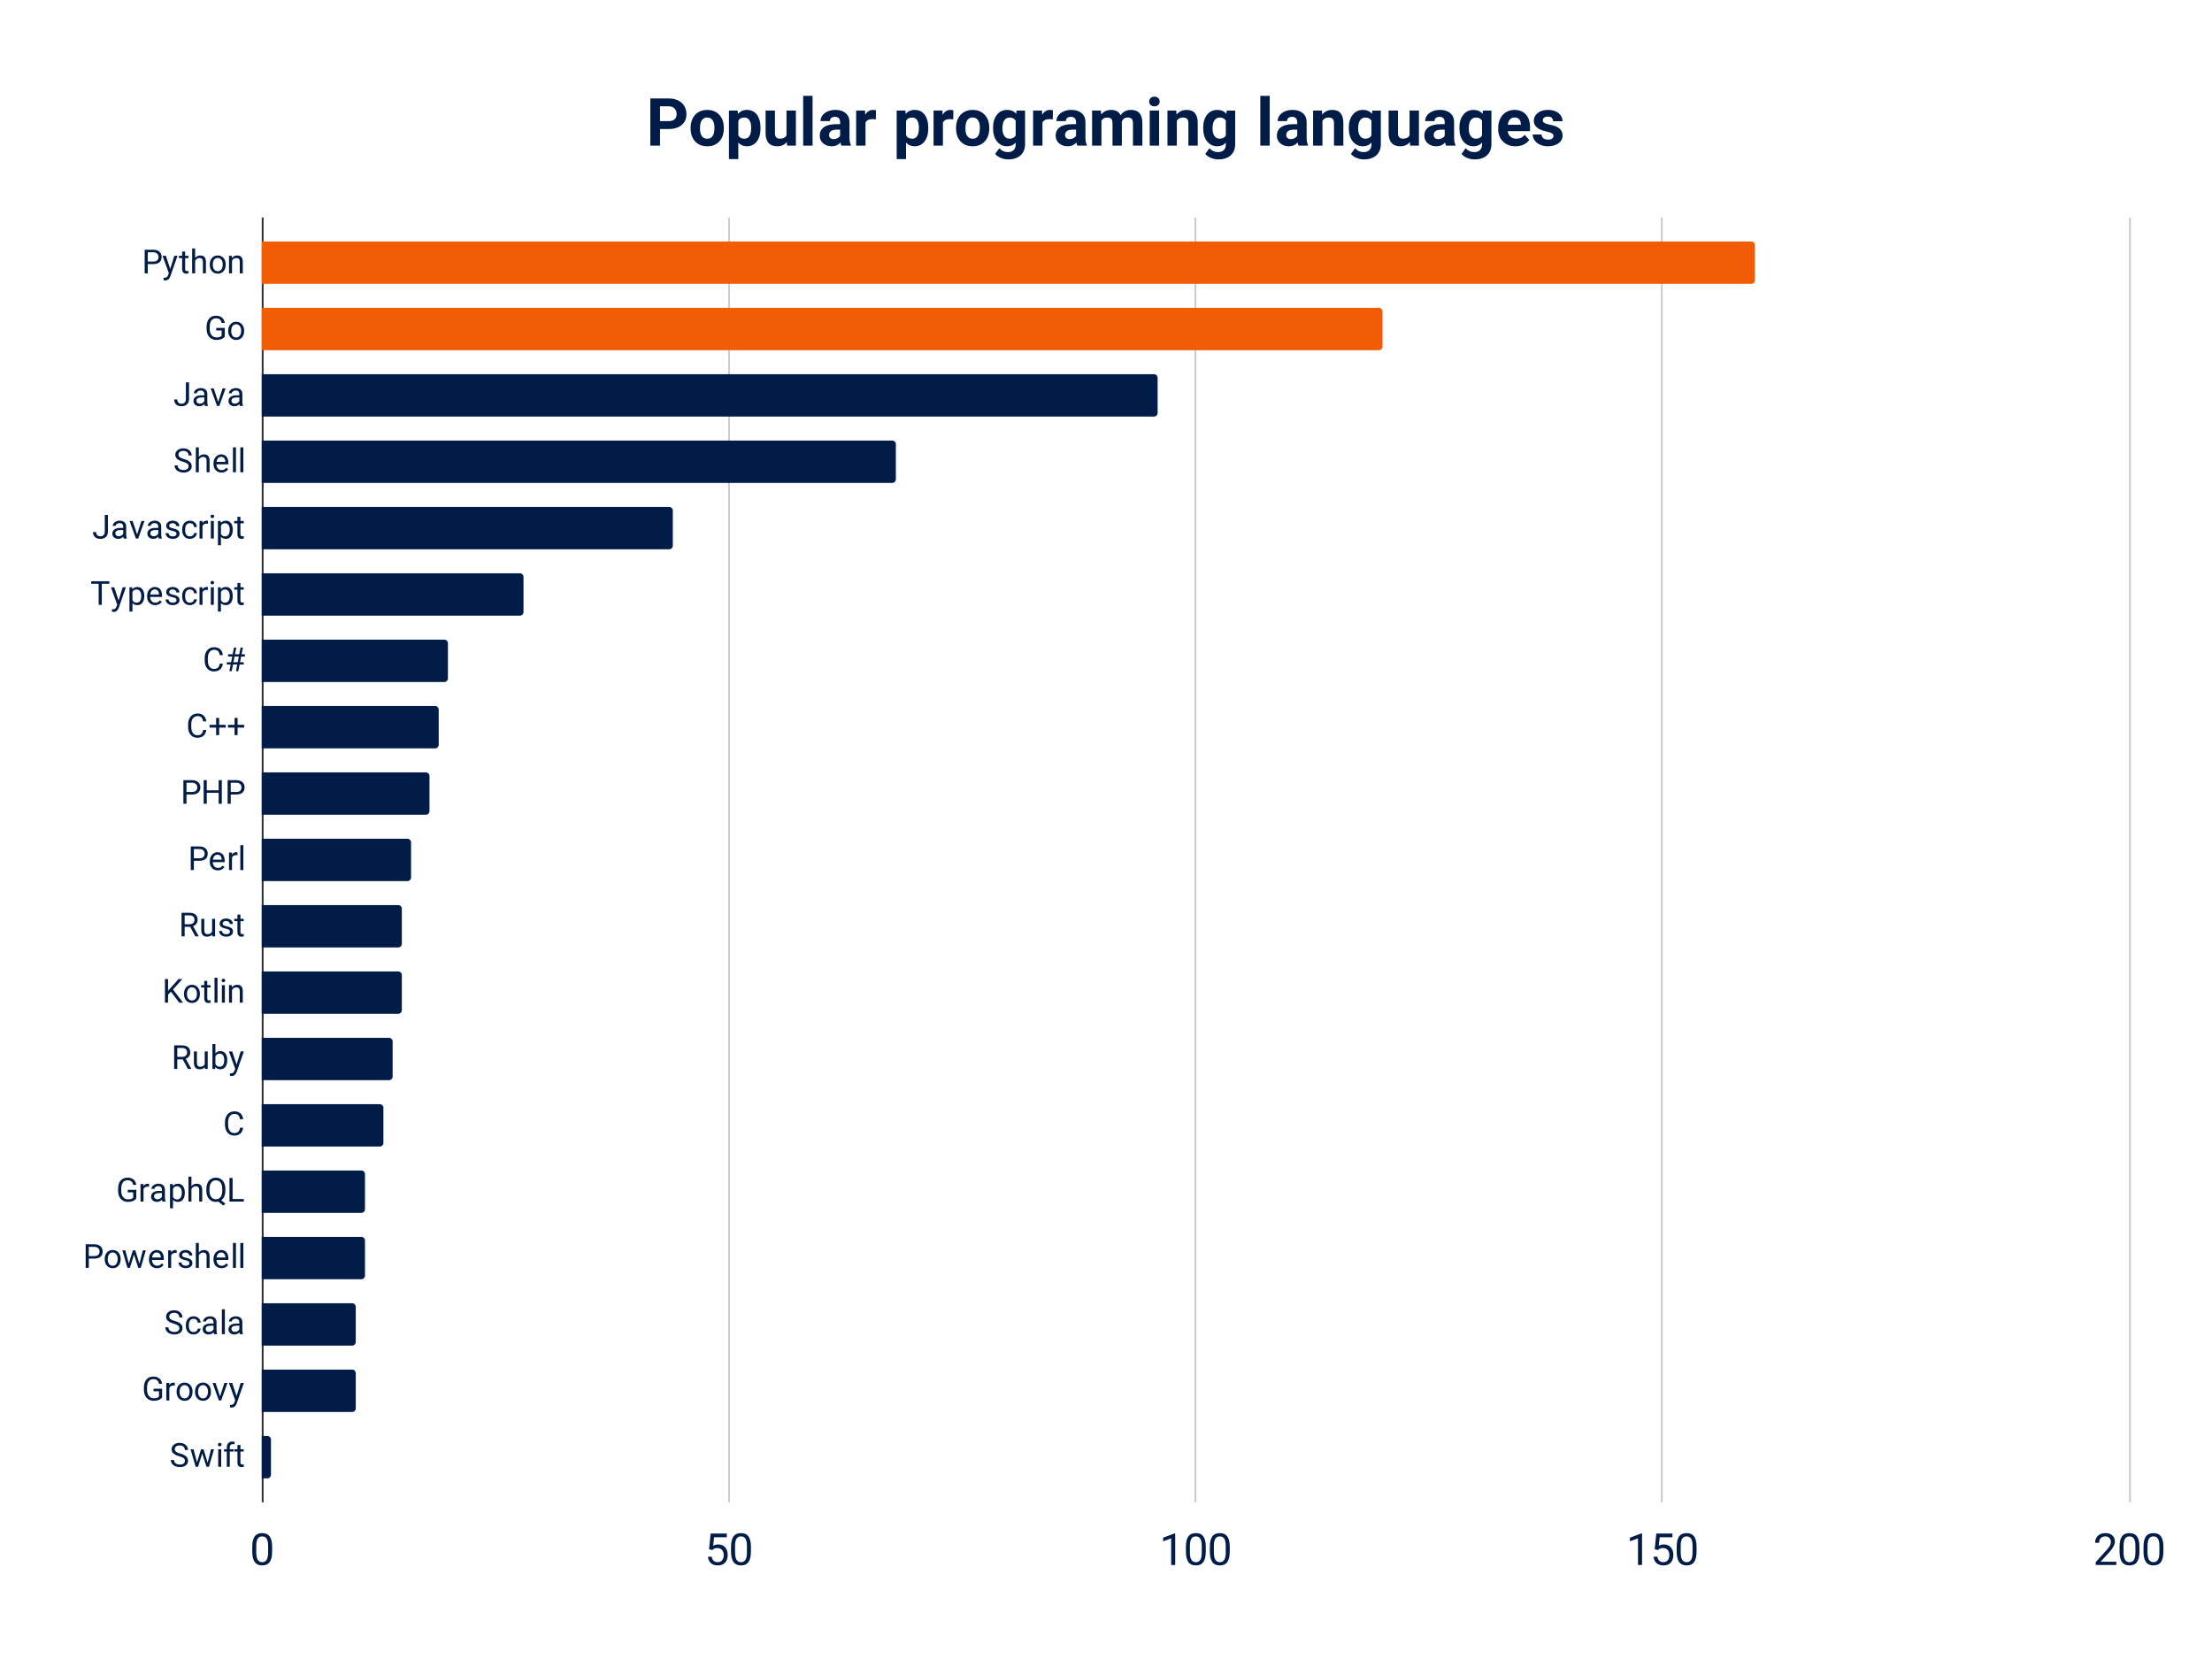 <svg viewBox="0 0 1200 900" fill="none" stroke-linecap="square" stroke-miterlimit="10" xmlns="http://www.w3.org/2000/svg"><path fill="#fff" d="M0 0h1200v900H0V0z"></path><path stroke="#333" stroke-linecap="butt" d="M142.5 118.5v696"></path><path stroke="#ccc" stroke-linecap="butt" d="M395.5 118.5v696m253-696v696m253-696v696m254-696v696"></path><path clip-path="url(#id_0)" d="M142 154v-23h808a2 2 0 012 2v19a2 2 0 01-2 2z"></path><path fill="#f25c05" clip-path="url(#id_0)" d="M142 154v-23h808a2 2 0 012 2v19a2 2 0 01-2 2z"></path><path clip-path="url(#id_0)" d="M142 190v-23h606a2 2 0 012 2v19a2 2 0 01-2 2z"></path><path fill="#f25c05" clip-path="url(#id_0)" d="M142 190v-23h606a2 2 0 012 2v19a2 2 0 01-2 2z"></path><path clip-path="url(#id_0)" d="M142 226v-23h484a2 2 0 012 2v19a2 2 0 01-2 2z"></path><path fill="#011c46" clip-path="url(#id_0)" d="M142 226v-23h484a2 2 0 012 2v19a2 2 0 01-2 2z"></path><path clip-path="url(#id_0)" d="M142 262v-23h342a2 2 0 012 2v19a2 2 0 01-2 2z"></path><path fill="#011c46" clip-path="url(#id_0)" d="M142 262v-23h342a2 2 0 012 2v19a2 2 0 01-2 2z"></path><path clip-path="url(#id_0)" d="M142 298v-23h221a2 2 0 012 2v19a2 2 0 01-2 2z"></path><path fill="#011c46" clip-path="url(#id_0)" d="M142 298v-23h221a2 2 0 012 2v19a2 2 0 01-2 2z"></path><path clip-path="url(#id_0)" d="M142 334v-23h140a2 2 0 012 2v19a2 2 0 01-2 2z"></path><path fill="#011c46" clip-path="url(#id_0)" d="M142 334v-23h140a2 2 0 012 2v19a2 2 0 01-2 2z"></path><path clip-path="url(#id_0)" d="M142 370v-23h99a2 2 0 012 2v19a2 2 0 01-2 2z"></path><path fill="#011c46" clip-path="url(#id_0)" d="M142 370v-23h99a2 2 0 012 2v19a2 2 0 01-2 2z"></path><path clip-path="url(#id_0)" d="M142 406v-23h94a2 2 0 012 2v19a2 2 0 01-2 2z"></path><path fill="#011c46" clip-path="url(#id_0)" d="M142 406v-23h94a2 2 0 012 2v19a2 2 0 01-2 2z"></path><path clip-path="url(#id_0)" d="M142 442v-23h89a2 2 0 012 2v19a2 2 0 01-2 2z"></path><path fill="#011c46" clip-path="url(#id_0)" d="M142 442v-23h89a2 2 0 012 2v19a2 2 0 01-2 2z"></path><path clip-path="url(#id_0)" d="M142 478v-23h79a2 2 0 012 2v19a2 2 0 01-2 2z"></path><path fill="#011c46" clip-path="url(#id_0)" d="M142 478v-23h79a2 2 0 012 2v19a2 2 0 01-2 2z"></path><path clip-path="url(#id_0)" d="M142 514v-23h74a2 2 0 012 2v19a2 2 0 01-2 2z"></path><path fill="#011c46" clip-path="url(#id_0)" d="M142 514v-23h74a2 2 0 012 2v19a2 2 0 01-2 2z"></path><path clip-path="url(#id_0)" d="M142 550v-23h74a2 2 0 012 2v19a2 2 0 01-2 2z"></path><path fill="#011c46" clip-path="url(#id_0)" d="M142 550v-23h74a2 2 0 012 2v19a2 2 0 01-2 2z"></path><path clip-path="url(#id_0)" d="M142 586v-23h69a2 2 0 012 2v19a2 2 0 01-2 2z"></path><path fill="#011c46" clip-path="url(#id_0)" d="M142 586v-23h69a2 2 0 012 2v19a2 2 0 01-2 2z"></path><path clip-path="url(#id_0)" d="M142 622v-23h64a2 2 0 012 2v19a2 2 0 01-2 2z"></path><path fill="#011c46" clip-path="url(#id_0)" d="M142 622v-23h64a2 2 0 012 2v19a2 2 0 01-2 2z"></path><path clip-path="url(#id_0)" d="M142 658v-23h54a2 2 0 012 2v19a2 2 0 01-2 2z"></path><path fill="#011c46" clip-path="url(#id_0)" d="M142 658v-23h54a2 2 0 012 2v19a2 2 0 01-2 2z"></path><path clip-path="url(#id_0)" d="M142 694v-23h54a2 2 0 012 2v19a2 2 0 01-2 2z"></path><path fill="#011c46" clip-path="url(#id_0)" d="M142 694v-23h54a2 2 0 012 2v19a2 2 0 01-2 2z"></path><path clip-path="url(#id_0)" d="M142 730v-23h49a2 2 0 012 2v19a2 2 0 01-2 2z"></path><path fill="#011c46" clip-path="url(#id_0)" d="M142 730v-23h49a2 2 0 012 2v19a2 2 0 01-2 2z"></path><path clip-path="url(#id_0)" d="M142 766v-23h49a2 2 0 012 2v19a2 2 0 01-2 2z"></path><path fill="#011c46" clip-path="url(#id_0)" d="M142 766v-23h49a2 2 0 012 2v19a2 2 0 01-2 2z"></path><path clip-path="url(#id_0)" d="M142 802v-23h3a2 2 0 012 2v19a2 2 0 01-2 2z"></path><path fill="#011c46" clip-path="url(#id_0)" d="M142 802v-23h3a2 2 0 012 2v19a2 2 0 01-2 2z"></path><path fill="#011c46" d="M80.172 143.263v5.016h-1.688v-12.797h4.72q2.109 0 3.296 1.078 1.188 1.063 1.188 2.828 0 1.875-1.172 2.875-1.157 1-3.329 1h-3.015zm0-1.375h3.031q1.36 0 2.078-.64.719-.64.719-1.844 0-1.14-.719-1.812-.719-.688-1.984-.72h-3.125v5.016zm12.172 4.016l2.219-7.14h1.734l-3.828 10.984q-.875 2.375-2.813 2.375l-.312-.031-.61-.11v-1.328l.438.047q.828 0 1.281-.344.469-.328.766-1.219l.375-.968-3.406-9.407h1.78l2.376 7.141zm8.094-9.437v2.296h1.78v1.266h-1.78v5.89q0 .579.234.86t.812.281q.282 0 .766-.093v1.312q-.64.172-1.234.172-1.094 0-1.657-.656-.546-.657-.546-1.875v-5.89h-1.735v-1.267h1.734v-2.296h1.626zm5.421 3.453q1.079-1.328 2.813-1.328 3.016 0 3.031 3.406v6.281h-1.625v-6.297q0-1.031-.469-1.515-.453-.5-1.437-.5-.781 0-1.39.421-.594.422-.923 1.11v6.781h-1.625v-13.5h1.625v5.14zm7.938 3.515q0-1.39.547-2.5.562-1.125 1.531-1.734.984-.61 2.234-.61 1.954 0 3.141 1.344 1.203 1.344 1.203 3.578v.11q0 1.39-.531 2.5-.531 1.094-1.516 1.719-.984.609-2.265.609-1.938 0-3.141-1.344t-1.203-3.562v-.11zm1.64.188q0 1.594.735 2.547.734.953 1.969.953 1.234 0 1.953-.969.734-.969.734-2.719 0-1.562-.75-2.53-.734-.97-1.969-.97-1.203 0-1.937.953-.734.954-.734 2.735zm10.329-4.86l.062 1.204q1.078-1.375 2.844-1.375 3.016 0 3.031 3.406v6.281h-1.625v-6.297q0-1.031-.469-1.515-.453-.5-1.437-.5-.781 0-1.39.421-.594.422-.923 1.11v6.781h-1.625v-9.516h1.532zm-3.828 43.813q-.657.922-1.829 1.39-1.156.454-2.703.454-1.562 0-2.781-.734-1.203-.735-1.875-2.079-.656-1.359-.672-3.14v-1.125q0-2.89 1.344-4.469 1.344-1.594 3.797-1.594 2 0 3.219 1.032 1.218 1.015 1.5 2.89h-1.688q-.484-2.531-3.031-2.531-1.688 0-2.563 1.187-.875 1.188-.89 3.454v1.046q0 2.141.984 3.422.984 1.266 2.672 1.266.937 0 1.656-.203.719-.219 1.172-.719v-2.875h-2.953v-1.375h4.64v4.703zm1.859-3.172q0-1.39.547-2.5.562-1.125 1.531-1.734.984-.61 2.234-.61 1.953 0 3.141 1.344 1.203 1.344 1.203 3.578v.11q0 1.39-.531 2.5-.531 1.094-1.516 1.719-.984.609-2.265.609-1.938 0-3.141-1.344t-1.203-3.562v-.11zm1.64.188q0 1.594.735 2.547.734.953 1.969.953 1.234 0 1.953-.969.734-.969.734-2.719 0-1.562-.75-2.53-.734-.97-1.969-.97-1.203 0-1.937.953-.734.954-.734 2.735zm-24.593 27.828h1.703v9.063q0 1.828-1.11 2.875-1.093 1.03-2.937 1.03-1.906 0-2.969-.968-1.062-.984-1.062-2.734h1.687q0 1.094.594 1.719.61.609 1.75.609 1.047 0 1.688-.656.656-.657.656-1.844v-9.094zm10.265 12.797q-.14-.281-.234-1-1.14 1.172-2.703 1.172-1.406 0-2.313-.797-.906-.797-.906-2.016 0-1.484 1.125-2.296 1.14-.829 3.188-.829h1.578v-.75q0-.843-.516-1.343-.5-.516-1.5-.516-.86 0-1.453.438-.594.437-.594 1.062h-1.625q0-.703.5-1.36.5-.671 1.36-1.062.875-.39 1.921-.39 1.641 0 2.563.828.938.812.969 2.265v4.375q0 1.297.344 2.078v.141h-1.704zm-2.703-1.234q.766 0 1.453-.39.688-.407.985-1.032v-1.953h-1.266q-3 0-3 1.75 0 .765.516 1.203.515.422 1.312.422zm9.969-.97l2.344-7.312h1.672l-3.422 9.516h-1.235l-3.437-9.516h1.656l2.422 7.313zm11.734 2.204q-.14-.281-.234-1-1.14 1.172-2.703 1.172-1.406 0-2.313-.797-.906-.797-.906-2.016 0-1.484 1.125-2.296 1.14-.829 3.188-.829h1.578v-.75q0-.843-.516-1.343-.5-.516-1.5-.516-.86 0-1.453.438-.594.437-.594 1.062h-1.625q0-.703.5-1.36.5-.671 1.36-1.062.875-.39 1.921-.39 1.641 0 2.563.828.938.812.969 2.265v4.375q0 1.297.344 2.078v.141h-1.704zm-2.703-1.234q.766 0 1.453-.39.688-.407.985-1.032v-1.953h-1.266q-3 0-3 1.75 0 .765.516 1.203.515.422 1.312.422zm-28.156 31.5q-2.172-.625-3.156-1.531-.985-.907-.985-2.25 0-1.516 1.204-2.5 1.218-.985 3.14-.985 1.328 0 2.36.516 1.03.5 1.593 1.406.563.89.563 1.953h-1.688q0-1.156-.75-1.812-.734-.672-2.078-.672-1.25 0-1.953.547-.688.547-.688 1.515 0 .782.657 1.329.672.546 2.265 1 1.594.437 2.485.984.906.531 1.344 1.25.437.719.437 1.703 0 1.547-1.219 2.484-1.203.938-3.234.938-1.313 0-2.469-.5-1.14-.5-1.766-1.375-.609-.89-.609-2h1.703q0 1.156.844 1.828.86.672 2.297.672 1.328 0 2.047-.547.719-.547.719-1.484 0-.938-.672-1.453-.657-.516-2.391-1.016zm8.61-2.656q1.078-1.328 2.812-1.328 3.016 0 3.031 3.406v6.281h-1.625v-6.297q0-1.031-.469-1.515-.453-.5-1.437-.5-.781 0-1.39.421-.594.422-.923 1.11v6.781h-1.625v-13.5h1.625v5.14zm12.312 8.53q-1.922 0-3.14-1.265-1.22-1.265-1.22-3.39v-.313q0-1.406.547-2.515.547-1.11 1.516-1.735.969-.64 2.094-.64 1.86 0 2.89 1.218 1.032 1.219 1.032 3.5v.672h-6.454q.047 1.406.829 2.281.78.86 2 .86.859 0 1.453-.344.61-.36 1.047-.937l1 .78q-1.204 1.829-3.594 1.829zm-.203-8.515q-.985 0-1.656.719-.657.703-.813 2h4.766v-.125q-.079-1.234-.672-1.906-.594-.688-1.625-.688zm8.031 8.344h-1.625v-13.5H128v13.5zm4 0h-1.625v-13.5H132v13.5zm-75.156 23.172h1.703v9.063q0 1.828-1.11 2.875-1.093 1.03-2.937 1.03-1.906 0-2.969-.968-1.062-.984-1.062-2.734h1.687q0 1.094.594 1.719.61.609 1.75.609 1.047 0 1.688-.656.656-.657.656-1.844v-9.094zm10.265 12.797q-.14-.281-.234-1-1.14 1.172-2.703 1.172-1.406 0-2.313-.797-.906-.797-.906-2.016 0-1.484 1.125-2.296 1.14-.829 3.188-.829h1.578v-.75q0-.843-.516-1.343-.5-.516-1.5-.516-.86 0-1.453.438-.594.437-.594 1.062h-1.625q0-.703.5-1.36.5-.671 1.36-1.062.875-.39 1.922-.39 1.64 0 2.562.828.938.812.969 2.265v4.375q0 1.297.344 2.078v.141h-1.704zm-2.703-1.234q.766 0 1.453-.391.688-.406.985-1.031v-1.953h-1.266q-3 0-3 1.75 0 .765.516 1.203.515.422 1.312.422zm9.969-.97l2.344-7.312h1.672l-3.422 9.516h-1.235l-3.437-9.516h1.656l2.422 7.313zm11.734 2.204q-.14-.281-.234-1-1.14 1.172-2.703 1.172-1.406 0-2.313-.797-.906-.797-.906-2.016 0-1.484 1.125-2.296 1.14-.829 3.188-.829h1.578v-.75q0-.843-.516-1.343-.5-.516-1.5-.516-.86 0-1.453.438-.594.437-.594 1.062h-1.625q0-.703.5-1.36.5-.671 1.36-1.062.875-.39 1.921-.39 1.641 0 2.563.828.938.812.969 2.265v4.375q0 1.297.344 2.078v.141h-1.704zm-2.703-1.234q.766 0 1.453-.391.688-.406.985-1.031v-1.953h-1.266q-3 0-3 1.75 0 .765.516 1.203.515.422 1.312.422zm12.36-1.282q0-.671-.5-1.03-.485-.36-1.72-.626-1.234-.265-1.968-.625-.719-.375-1.078-.89-.344-.516-.344-1.22 0-1.155.985-1.968 1-.812 2.53-.812 1.626 0 2.626.843 1.016.828 1.016 2.125h-1.641q0-.672-.578-1.14-.563-.485-1.422-.485-.89 0-1.39.39-.5.376-.5 1 0 .595.468.892.469.296 1.688.578 1.218.265 1.968.64.766.375 1.125.907.36.53.36 1.296 0 1.282-1.016 2.047-1.016.766-2.64.766-1.141 0-2.032-.406-.875-.407-1.375-1.125-.5-.72-.5-1.563h1.64q.032.813.641 1.297.625.469 1.625.469.922 0 1.47-.375.562-.375.562-.985zm7.28 1.36q.876 0 1.516-.516.657-.531.72-1.328h1.546q-.047.813-.562 1.563-.516.734-1.391 1.171-.86.438-1.828.438-1.938 0-3.094-1.297-1.14-1.297-1.14-3.547v-.265q0-1.391.5-2.47.515-1.077 1.468-1.671.953-.61 2.25-.61 1.61 0 2.656.97 1.063.952 1.141 2.484h-1.547q-.062-.922-.703-1.516-.625-.594-1.547-.594-1.234 0-1.922.89-.671.892-.671 2.579v.297q0 1.656.671 2.547.672.875 1.938.875zm9.782-6.89q-.375-.063-.797-.063-1.61 0-2.172 1.359v6.75h-1.625v-9.516h1.579l.03 1.11q.798-1.281 2.266-1.281.47 0 .72.125v1.515zm3.172 8.046h-1.625v-9.516H116v9.516zm-1.766-12.031q0-.39.235-.656.25-.282.719-.282.484 0 .734.282.25.265.25.656 0 .39-.25.656t-.734.266q-.47 0-.72-.266-.234-.266-.234-.656zm12.032 7.375q0 2.172-1 3.5-.985 1.328-2.688 1.328-1.734 0-2.719-1.094v4.578h-1.625V282.64h1.485l.078 1.063q.984-1.234 2.766-1.234 1.703 0 2.703 1.296 1 1.282 1 3.594v.14zm-1.625-.172q0-1.61-.688-2.547-.687-.937-1.875-.937-1.484 0-2.219 1.312v4.547q.735 1.297 2.235 1.297 1.172 0 1.86-.922.687-.922.687-2.75zm5.796-6.984v2.296h1.782v1.266h-1.781v5.89q0 .579.234.86t.812.281q.282 0 .766-.093v1.312q-.64.172-1.234.172-1.094 0-1.657-.656-.547-.657-.547-1.875v-5.891h-1.734v-1.266h1.734v-2.296h1.625zm-71.109 36.375h-4.11v11.406h-1.687v-11.406h-4.093v-1.39h9.89v1.39zm5.016 9.031l2.219-7.14h1.734l-3.828 10.984q-.875 2.375-2.813 2.375l-.312-.031-.61-.11V330.5l.438.047q.828 0 1.281-.344.469-.328.766-1.219l.375-.968-3.407-9.407h1.782l2.375 7.141zm13.922-2.281q0 2.172-1 3.5-.985 1.328-2.688 1.328-1.734 0-2.719-1.094v4.578h-1.625v-13.172h1.485l.078 1.063q.984-1.234 2.766-1.234 1.703 0 2.703 1.296 1 1.282 1 3.594v.14zm-1.625-.172q0-1.61-.688-2.547-.687-.937-1.875-.937-1.484 0-2.219 1.312v4.547q.735 1.297 2.235 1.297 1.172 0 1.86-.922.687-.922.687-2.75zm7.53 5q-1.921 0-3.14-1.266-1.219-1.265-1.219-3.39v-.313q0-1.406.547-2.515.547-1.11 1.516-1.735.969-.64 2.094-.64 1.86 0 2.89 1.218 1.032 1.219 1.032 3.5v.672h-6.454q.047 1.406.829 2.281.78.86 2 .86.859 0 1.453-.344.61-.36 1.047-.937l1 .78q-1.204 1.829-3.594 1.829zm-.202-8.516q-.985 0-1.656.719-.657.703-.813 2h4.766v-.125q-.079-1.234-.672-1.906-.594-.688-1.625-.688zm11.797 5.828q0-.671-.5-1.03-.485-.36-1.72-.626-1.234-.265-1.968-.625-.719-.375-1.078-.89-.344-.516-.344-1.22 0-1.155.985-1.968 1-.812 2.53-.812 1.626 0 2.626.843 1.016.828 1.016 2.125h-1.641q0-.672-.578-1.14-.563-.485-1.422-.485-.89 0-1.39.39-.5.376-.5 1 0 .595.468.892.469.296 1.688.578 1.218.265 1.968.64.766.375 1.125.907.36.53.36 1.296 0 1.282-1.016 2.047-1.016.766-2.64.766-1.141 0-2.032-.406-.875-.407-1.375-1.125-.5-.72-.5-1.563h1.64q.032.813.641 1.297.625.469 1.625.469.922 0 1.47-.375.562-.375.562-.985zm7.28 1.36q.876 0 1.516-.516.657-.531.72-1.328h1.546q-.047.813-.562 1.563-.516.734-1.391 1.171-.86.438-1.828.438-1.938 0-3.094-1.297-1.14-1.297-1.14-3.547v-.265q0-1.391.5-2.47.515-1.077 1.468-1.671.953-.61 2.25-.61 1.61 0 2.656.97 1.063.952 1.141 2.484h-1.547q-.062-.922-.703-1.516-.625-.594-1.547-.594-1.234 0-1.922.89-.671.892-.671 2.579v.297q0 1.656.671 2.547.672.875 1.938.875zm9.782-6.89q-.375-.063-.797-.063-1.61 0-2.172 1.359v6.75h-1.625v-9.516h1.579l.03 1.11q.798-1.281 2.266-1.281.47 0 .72.125v1.515zm3.172 8.046h-1.625v-9.516H116v9.516zm-1.766-12.031q0-.39.235-.656.25-.282.719-.282.484 0 .734.282.25.265.25.656 0 .39-.25.656t-.734.266q-.47 0-.72-.266-.234-.266-.234-.656zm12.032 7.375q0 2.172-1 3.5-.985 1.328-2.688 1.328-1.734 0-2.719-1.094v4.578h-1.625v-13.172h1.485l.078 1.063q.984-1.234 2.766-1.234 1.703 0 2.703 1.296 1 1.282 1 3.594v.14zm-1.625-.172q0-1.61-.688-2.547-.687-.937-1.875-.937-1.484 0-2.219 1.312v4.547q.735 1.297 2.235 1.297 1.172 0 1.86-.922.687-.922.687-2.75zm5.796-6.984v2.296h1.782v1.266h-1.781v5.89q0 .579.234.86t.812.281q.282 0 .766-.093v1.312q-.64.172-1.234.172-1.094 0-1.657-.656-.547-.657-.547-1.875v-5.891h-1.734v-1.266h1.734v-2.296h1.625zm-9.531 43.718q-.25 2.032-1.515 3.141-1.25 1.094-3.344 1.094-2.266 0-3.64-1.625-1.36-1.625-1.36-4.344v-1.234q0-1.781.64-3.125.641-1.36 1.797-2.078 1.172-.735 2.72-.735 2.03 0 3.265 1.14 1.234 1.126 1.437 3.142h-1.703q-.219-1.532-.953-2.204-.734-.687-2.047-.687-1.625 0-2.547 1.203-.906 1.188-.906 3.39v1.235q0 2.078.86 3.313.874 1.234 2.437 1.234 1.406 0 2.156-.64.75-.641 1-2.22h1.703zm7.813.454h-2.313l-.703 3.609h-1.266l.704-3.61h-2.094v-1.202h2.328l.61-3.11h-2.266v-1.219h2.5l.719-3.656h1.265l-.734 3.656h2.328l.719-3.656h1.265l-.719 3.656h1.797v1.22h-2.03l-.61 3.109h1.984v1.203h-2.219l-.703 3.609h-1.265l.703-3.61zm-2.094-1.203h2.328l.61-3.11h-2.329l-.609 3.11zM111.906 396q-.25 2.03-1.515 3.14-1.25 1.094-3.344 1.094-2.266 0-3.64-1.625-1.36-1.625-1.36-4.344v-1.234q0-1.781.64-3.125.641-1.36 1.797-2.078 1.172-.735 2.72-.735 2.03 0 3.265 1.14 1.234 1.126 1.437 3.142h-1.703q-.219-1.532-.953-2.204-.734-.687-2.047-.687-1.625 0-2.547 1.203-.906 1.188-.906 3.39v1.235q0 2.078.86 3.313.874 1.234 2.437 1.234 1.406 0 2.156-.64.75-.641 1-2.22h1.703zm6.985-2.797h3.562v1.53h-3.562v4.048h-1.641v-4.047h-3.563v-1.531h3.563v-3.735h1.64v3.735zm10 0h3.562v1.53h-3.562v4.048h-1.641v-4.047h-3.563v-1.531h3.563v-3.735h1.64v3.735zm-27.719 37.812v5.016h-1.688v-12.797h4.72q2.109 0 3.296 1.078 1.188 1.063 1.188 2.828 0 1.875-1.172 2.875-1.157 1-3.329 1h-3.015zm0-1.375h3.031q1.36 0 2.078-.64.719-.64.719-1.844 0-1.14-.719-1.813-.719-.687-1.984-.718h-3.125v5.015zm19.156 6.391h-1.703v-5.922h-6.453v5.922h-1.688v-12.797h1.688v5.5h6.453v-5.5h1.703v12.797zm4.844-5.016v5.016h-1.688v-12.797h4.72q2.108 0 3.296 1.078 1.188 1.063 1.188 2.828 0 1.875-1.172 2.875-1.157 1-3.328 1h-3.016zm0-1.375h3.031q1.36 0 2.078-.64.719-.64.719-1.844 0-1.14-.719-1.813-.719-.687-1.984-.718h-3.125v5.015zm-20 37.344V472h-1.688v-12.797h4.72q2.109 0 3.296 1.078 1.188 1.063 1.188 2.828 0 1.875-1.172 2.875-1.157 1-3.329 1h-3.015zm0-1.375h3.031q1.36 0 2.078-.64.719-.64.719-1.844 0-1.14-.719-1.813-.719-.687-1.984-.718h-3.125v5.015zm13 6.563q-1.922 0-3.14-1.266-1.22-1.265-1.22-3.39v-.313q0-1.406.547-2.515.547-1.11 1.516-1.735.969-.64 2.094-.64 1.86 0 2.89 1.218 1.032 1.219 1.032 3.5v.672h-6.454q.047 1.406.829 2.281.78.86 2 .86.859 0 1.453-.344.61-.36 1.047-.938l1 .782q-1.204 1.828-3.594 1.828zm-.203-8.516q-.985 0-1.656.719-.657.703-.813 2h4.766v-.125q-.079-1.234-.672-1.906-.594-.688-1.625-.688zm10.86.297q-.376-.062-.798-.062-1.61 0-2.172 1.359V472h-1.625v-9.516h1.579l.03 1.11q.798-1.281 2.266-1.281.47 0 .72.125v1.515zM132 472h-1.625v-13.5H132V472zm-28.828 30.797h-3v5.172h-1.688v-12.797h4.235q2.156 0 3.312.984 1.172.985 1.172 2.86 0 1.203-.656 2.094-.64.875-1.781 1.328l3 5.422v.109h-1.813l-2.781-5.172zm-3-1.39h2.594q1.25 0 2-.641.75-.656.75-1.75 0-1.188-.72-1.813-.702-.64-2.046-.64h-2.578v4.844zm14.937 5.625q-.953 1.109-2.796 1.109-1.516 0-2.313-.875-.797-.89-.797-2.625v-6.188h1.625v6.157q0 2.156 1.75 2.156 1.86 0 2.484-1.39v-6.923h1.626v9.516h-1.547l-.032-.938zm9.657-1.579q0-.671-.5-1.03-.485-.36-1.72-.626-1.234-.266-1.968-.625-.719-.375-1.078-.89-.344-.516-.344-1.22 0-1.156.985-1.968 1-.813 2.53-.813 1.626 0 2.626.844 1.016.828 1.016 2.125h-1.641q0-.672-.578-1.14-.563-.485-1.422-.485-.89 0-1.39.39-.5.376-.5 1 0 .595.468.892.469.296 1.688.578 1.218.265 1.968.64.766.375 1.125.906.36.532.36 1.297 0 1.282-1.016 2.047-1.016.766-2.64.766-1.141 0-2.032-.406-.875-.407-1.375-1.125-.5-.72-.5-1.563h1.64q.032.813.641 1.297.625.469 1.625.469.922 0 1.47-.375.562-.375.562-.985zm5.671-9.296v2.296h1.782v1.266h-1.781v5.89q0 .579.234.86t.812.281q.282 0 .766-.094v1.313q-.64.172-1.234.172-1.094 0-1.657-.656-.547-.657-.547-1.875v-5.891h-1.734v-1.266h1.734v-2.296h1.625zm-37.703 41.828l-1.562 1.625v4.328h-1.688v-12.797h1.688v6.328l5.687-6.328h2.047l-5.047 5.656 5.438 7.141h-2.031l-4.532-5.953zm7.063 1.11q0-1.391.547-2.5.562-1.126 1.531-1.735.984-.61 2.234-.61 1.954 0 3.141 1.344 1.203 1.344 1.203 3.578v.11q0 1.39-.531 2.5-.531 1.093-1.516 1.718-.984.61-2.265.61-1.938 0-3.141-1.344t-1.203-3.562v-.11zm1.64.187q0 1.593.735 2.547.734.953 1.969.953 1.234 0 1.953-.969.734-.969.734-2.719 0-1.562-.75-2.531-.734-.969-1.969-.969-1.203 0-1.937.953t-.734 2.735zm11-7.157v2.297h1.782v1.266h-1.781v5.89q0 .579.234.86t.812.281q.282 0 .766-.094v1.313q-.64.172-1.234.172-1.094 0-1.657-.656-.546-.657-.546-1.875v-5.891h-1.735v-1.266h1.734v-2.297h1.626zM118 543.938h-1.625v-13.5H118v13.5zm4 0h-1.625v-9.516H122v9.516zm-1.766-12.031q0-.39.235-.657.25-.28.719-.28.484 0 .734.28.25.266.25.657 0 .39-.25.656t-.734.266q-.47 0-.72-.266-.234-.266-.234-.656zm5.532 2.515l.062 1.203q1.078-1.375 2.844-1.375 3.016 0 3.031 3.407v6.281h-1.625v-6.297q0-1.031-.469-1.515-.453-.5-1.437-.5-.781 0-1.39.421-.594.422-.923 1.11v6.781h-1.625v-9.516h1.532zm-26.594 40.313h-3v5.172h-1.688V567.11h4.235q2.156 0 3.312.985 1.172.984 1.172 2.859 0 1.203-.656 2.094-.64.875-1.781 1.328l3 5.422v.109h-1.813l-2.781-5.172zm-3-1.39h2.594q1.25 0 2-.641.75-.656.75-1.75 0-1.188-.72-1.813-.702-.64-2.046-.64h-2.578v4.844zm14.937 5.625q-.953 1.109-2.796 1.109-1.516 0-2.313-.875-.797-.89-.797-2.625v-6.188h1.625v6.157q0 2.156 1.75 2.156 1.86 0 2.484-1.39v-6.923h1.626v9.516h-1.547l-.032-.938zm12.172-3.72q0 2.188-1 3.516-1 1.313-2.687 1.313-1.813 0-2.797-1.266l-.078 1.094h-1.485v-13.5h1.625v5.031q.985-1.218 2.704-1.218 1.734 0 2.718 1.312 1 1.313 1 3.578v.14zm-1.625-.171q0-1.672-.64-2.578-.641-.906-1.844-.906-1.61 0-2.313 1.5v4.109q.75 1.5 2.329 1.5 1.171 0 1.812-.906.656-.907.656-2.72zm6.688 2.453l2.219-7.14h1.734l-3.828 10.984q-.875 2.375-2.813 2.375l-.312-.031-.61-.11v-1.328l.438.047q.828 0 1.281-.344.469-.328.766-1.219l.375-.968-3.406-9.407h1.78l2.376 7.141zm3.562 34.281q-.25 2.032-1.515 3.141-1.25 1.094-3.344 1.094-2.266 0-3.64-1.625-1.36-1.625-1.36-4.344v-1.234q0-1.782.64-3.125.641-1.36 1.797-2.078 1.172-.735 2.72-.735 2.03 0 3.265 1.14 1.234 1.126 1.437 3.141h-1.703q-.219-1.53-.953-2.203-.734-.687-2.047-.687-1.625 0-2.547 1.203-.906 1.188-.906 3.39v1.235q0 2.078.86 3.313.874 1.234 2.437 1.234 1.406 0 2.156-.64.75-.641 1-2.22h1.703zm-57.968 38.36q-.657.922-1.829 1.39-1.156.454-2.703.454-1.562 0-2.781-.735-1.203-.734-1.875-2.078-.656-1.359-.672-3.14v-1.125q0-2.89 1.344-4.469 1.344-1.594 3.797-1.594 2 0 3.219 1.032 1.218 1.015 1.5 2.89H72.25q-.484-2.531-3.031-2.531-1.688 0-2.563 1.187-.875 1.188-.89 3.454v1.046q0 2.141.984 3.422.984 1.266 2.672 1.266.937 0 1.656-.203.719-.219 1.172-.719v-2.875h-2.953v-1.375h4.64v4.703zm6.89-6.375q-.375-.062-.797-.062-1.61 0-2.172 1.359v6.75h-1.625v-9.516h1.579l.03 1.11q.798-1.281 2.266-1.281.47 0 .72.125v1.515zm7.281 8.047q-.14-.281-.234-1-1.14 1.172-2.703 1.172-1.406 0-2.313-.797-.906-.797-.906-2.016 0-1.484 1.125-2.296 1.14-.829 3.188-.829h1.578v-.75q0-.843-.516-1.343-.5-.516-1.5-.516-.86 0-1.453.438-.594.437-.594 1.062h-1.625q0-.703.5-1.36.5-.671 1.36-1.062.875-.39 1.921-.39 1.641 0 2.563.828.938.812.969 2.265v4.375q0 1.297.344 2.078v.141h-1.704zm-2.703-1.234q.766 0 1.453-.391.688-.406.985-1.031v-1.953h-1.266q-3 0-3 1.75 0 .765.516 1.203.515.422 1.312.422zm14.86-3.422q0 2.172-1 3.5-.985 1.328-2.688 1.328-1.734 0-2.719-1.094v4.578h-1.625V642.33h1.485l.078 1.063q.984-1.235 2.766-1.235 1.703 0 2.703 1.297 1 1.282 1 3.594v.14zm-1.625-.172q0-1.61-.688-2.547-.687-.938-1.875-.938-1.484 0-2.219 1.313v4.547q.735 1.297 2.235 1.297 1.172 0 1.86-.922.687-.922.687-2.75zm5.218-3.531q1.079-1.328 2.813-1.328 3.016 0 3.031 3.406v6.281h-1.625v-6.297q0-1.031-.469-1.515-.453-.5-1.437-.5-.781 0-1.39.421-.594.422-.923 1.11v6.781h-1.625v-13.5h1.625v5.14zm18.407 2.375q0 1.859-.594 3.203-.594 1.328-1.656 2.094l2.28 1.78-1.14 1.063-2.703-2.14q-.625.156-1.328.156-1.516 0-2.688-.735-1.171-.75-1.828-2.125-.64-1.375-.656-3.187v-.922q0-1.844.64-3.25.641-1.422 1.813-2.172 1.188-.75 2.688-.75 1.547 0 2.719.75 1.187.735 1.812 2.14.64 1.407.64 3.282v.813zm-1.688-.828q0-2.266-.906-3.485-.906-1.219-2.578-1.219-1.578 0-2.5 1.22-.922 1.202-.953 3.374v.938q0 2.203.921 3.468.922 1.266 2.547 1.266 1.641 0 2.532-1.188.906-1.203.937-3.421v-.953zm5.61 5.437h6.062v1.375h-7.766v-12.797h1.704v11.422zm-78.016 32.328v5.016h-1.688v-12.797h4.72q2.108 0 3.296 1.078 1.188 1.063 1.188 2.828 0 1.875-1.172 2.875-1.157 1-3.328 1h-3.016zm0-1.375h3.031q1.36 0 2.078-.64.719-.64.719-1.844 0-1.14-.719-1.813-.718-.687-1.984-.718h-3.125v5.015zm8.625 1.547q0-1.39.547-2.5.562-1.125 1.531-1.734.984-.61 2.234-.61 1.953 0 3.141 1.344 1.203 1.344 1.203 3.578v.11q0 1.39-.531 2.5-.531 1.093-1.516 1.718-.984.61-2.265.61-1.938 0-3.141-1.344t-1.203-3.562v-.11zm1.64.188q0 1.593.735 2.547.734.953 1.969.953 1.234 0 1.953-.969.734-.969.734-2.719 0-1.562-.75-2.531-.734-.969-1.969-.969-1.203 0-1.937.953t-.734 2.735zm17.22 2.422l1.827-7.282h1.625l-2.765 9.516h-1.328l-2.313-7.203-2.25 7.203h-1.312l-2.766-9.516H68l1.875 7.125 2.203-7.125h1.313l2.265 7.282zm9.515 2.406q-1.922 0-3.14-1.266-1.22-1.265-1.22-3.39v-.313q0-1.406.547-2.516.547-1.109 1.516-1.734.969-.64 2.094-.64 1.86 0 2.89 1.218 1.032 1.219 1.032 3.5v.672h-6.454q.047 1.406.829 2.281.78.86 2 .86.859 0 1.453-.344.61-.36 1.047-.938l1 .782q-1.204 1.828-3.594 1.828zm-.203-8.516q-.985 0-1.656.719-.657.703-.813 2h4.766v-.125q-.079-1.234-.672-1.906-.594-.688-1.625-.688zm10.86.297q-.376-.062-.798-.062-1.61 0-2.172 1.359v6.75h-1.625v-9.516h1.579l.03 1.11q.798-1.282 2.266-1.282.47 0 .72.125v1.516zm6.937 5.531q0-.672-.5-1.03-.485-.36-1.72-.626-1.234-.266-1.968-.625-.719-.375-1.078-.89-.344-.516-.344-1.22 0-1.156.985-1.968 1-.813 2.53-.813 1.626 0 2.626.844 1.016.828 1.016 2.125h-1.641q0-.672-.578-1.14-.563-.485-1.422-.485-.89 0-1.39.39-.5.376-.5 1 0 .595.468.891.469.297 1.688.579 1.218.265 1.968.64.766.375 1.125.906.36.532.36 1.297 0 1.282-1.016 2.047-1.016.766-2.64.766-1.141 0-2.032-.406-.875-.407-1.375-1.125-.5-.72-.5-1.563h1.64q.032.813.641 1.297.625.469 1.625.469.922 0 1.47-.375.562-.375.562-.985zm5.093-5.843q1.079-1.329 2.813-1.329 3.016 0 3.031 3.407v6.281h-1.625v-6.297q0-1.031-.469-1.516-.453-.5-1.437-.5-.781 0-1.39.422-.594.422-.923 1.11v6.781h-1.625v-13.5h1.625v5.14zm12.313 8.53q-1.922 0-3.14-1.265-1.22-1.265-1.22-3.39v-.313q0-1.406.547-2.516.547-1.109 1.516-1.734.969-.64 2.094-.64 1.86 0 2.89 1.218 1.032 1.219 1.032 3.5v.672h-6.454q.047 1.406.829 2.281.78.86 2 .86.859 0 1.453-.344.61-.36 1.047-.938l1 .782q-1.204 1.828-3.594 1.828zm-.203-8.515q-.985 0-1.656.719-.657.703-.813 2h4.766v-.125q-.079-1.234-.672-1.906-.594-.688-1.625-.688zm8.031 8.344h-1.625v-13.5H128v13.5zm4 0h-1.625v-13.5H132v13.5zM94.25 718.08q-2.172-.625-3.156-1.531-.985-.907-.985-2.25 0-1.516 1.204-2.5 1.218-.985 3.14-.985 1.328 0 2.36.516 1.03.5 1.593 1.406.563.89.563 1.953H97.28q0-1.156-.75-1.812-.734-.672-2.078-.672-1.25 0-1.953.547-.688.547-.688 1.515 0 .782.657 1.328.672.547 2.265 1 1.594.438 2.485.985.906.531 1.344 1.25.437.719.437 1.703 0 1.547-1.219 2.484-1.203.938-3.234.938-1.313 0-2.469-.5-1.14-.5-1.766-1.375-.609-.89-.609-2h1.703q0 1.156.844 1.828.86.672 2.297.672 1.328 0 2.047-.547.719-.547.719-1.484 0-.938-.672-1.454-.657-.515-2.391-1.015zm10.797 4.547q.875 0 1.516-.516.656-.531.718-1.328h1.547q-.047.812-.562 1.562-.516.735-1.391 1.172-.86.438-1.828.438-1.938 0-3.094-1.297-1.14-1.297-1.14-3.547v-.266q0-1.39.5-2.468.515-1.078 1.468-1.672.953-.61 2.25-.61 1.61 0 2.656.97 1.063.952 1.141 2.484h-1.547q-.062-.922-.703-1.516-.625-.594-1.547-.594-1.234 0-1.922.89-.671.891-.671 2.579v.297q0 1.656.671 2.547.672.875 1.938.875zm11.062 1.156q-.14-.281-.234-1-1.14 1.172-2.703 1.172-1.406 0-2.313-.797-.906-.797-.906-2.016 0-1.484 1.125-2.297 1.14-.828 3.188-.828h1.578v-.75q0-.843-.516-1.343-.5-.516-1.5-.516-.86 0-1.453.437-.594.438-.594 1.063h-1.625q0-.703.5-1.36.5-.671 1.36-1.062.875-.39 1.921-.39 1.641 0 2.563.828.938.812.969 2.265v4.375q0 1.297.344 2.078v.141h-1.704zm-2.703-1.234q.766 0 1.453-.391.688-.406.985-1.031v-1.953h-1.266q-3 0-3 1.75 0 .765.516 1.203.515.422 1.312.422zm8.594 1.234h-1.625v-13.5H122v13.5zm8.11 0q-.141-.281-.235-1-1.14 1.172-2.703 1.172-1.406 0-2.313-.797-.906-.797-.906-2.016 0-1.484 1.125-2.297 1.14-.828 3.188-.828h1.578v-.75q0-.843-.516-1.343-.5-.516-1.5-.516-.86 0-1.453.437-.594.438-.594 1.063h-1.625q0-.703.5-1.36.5-.671 1.36-1.062.875-.39 1.921-.39 1.641 0 2.563.828.938.812.969 2.265v4.375q0 1.297.344 2.078v.141h-1.704zm-2.704-1.234q.766 0 1.453-.391.688-.406.985-1.031v-1.953h-1.266q-3 0-3 1.75 0 .765.516 1.203.515.422 1.312.422zM87.938 758.08q-.657.922-1.829 1.39-1.156.454-2.703.454-1.562 0-2.781-.735-1.203-.734-1.875-2.078-.656-1.36-.672-3.14v-1.125q0-2.89 1.344-4.47 1.344-1.593 3.797-1.593 2 0 3.219 1.031 1.218 1.016 1.5 2.891H86.25q-.484-2.531-3.031-2.531-1.688 0-2.563 1.187-.875 1.188-.89 3.453v1.047q0 2.14.984 3.422.984 1.266 2.672 1.266.937 0 1.656-.203.719-.22 1.172-.72v-2.874h-2.953v-1.375h4.64v4.703zm6.89-6.375q-.375-.062-.797-.062-1.61 0-2.172 1.359v6.75h-1.625v-9.516h1.579l.03 1.11q.798-1.282 2.266-1.282.47 0 .72.125v1.516zm.969 3.203q0-1.39.547-2.5.562-1.125 1.531-1.734.984-.61 2.234-.61 1.954 0 3.141 1.344 1.203 1.344 1.203 3.578v.11q0 1.39-.531 2.5-.531 1.093-1.516 1.718-.984.61-2.265.61-1.938 0-3.141-1.344t-1.203-3.562v-.11zm1.64.188q0 1.593.735 2.547.734.953 1.969.953 1.234 0 1.953-.97.734-.968.734-2.718 0-1.562-.75-2.531-.734-.969-1.969-.969-1.203 0-1.937.953t-.734 2.735zm8.36-.188q0-1.39.547-2.5.562-1.125 1.531-1.734.984-.61 2.234-.61 1.954 0 3.141 1.344 1.203 1.344 1.203 3.578v.11q0 1.39-.531 2.5-.531 1.093-1.516 1.718-.984.61-2.265.61-1.938 0-3.141-1.344t-1.203-3.562v-.11zm1.64.188q0 1.593.735 2.547.734.953 1.969.953 1.234 0 1.953-.97.734-.968.734-2.718 0-1.562-.75-2.531-.734-.969-1.969-.969-1.203 0-1.937.953t-.734 2.735zm11.938 2.453l2.344-7.313h1.672l-3.422 9.516h-1.235l-3.437-9.516h1.656l2.422 7.313zm8.969-.172l2.219-7.14h1.734l-3.828 10.984q-.875 2.375-2.813 2.375l-.312-.032-.61-.109v-1.328l.438.047q.828 0 1.281-.344.469-.328.766-1.219l.375-.968-3.406-9.407h1.78l2.376 7.14zM97.25 790.018q-2.172-.625-3.156-1.531-.985-.907-.985-2.25 0-1.516 1.204-2.5 1.218-.985 3.14-.985 1.328 0 2.36.516 1.03.5 1.593 1.406.563.89.563 1.953h-1.688q0-1.156-.75-1.812-.734-.672-2.078-.672-1.25 0-1.953.547-.688.547-.688 1.515 0 .782.657 1.328.672.547 2.265 1 1.594.438 2.485.985.906.531 1.344 1.25.437.719.437 1.703 0 1.547-1.219 2.484-1.203.938-3.234.938-1.313 0-2.469-.5-1.14-.5-1.766-1.375-.609-.89-.609-2h1.703q0 1.156.844 1.828.86.672 2.297.672 1.328 0 2.047-.547.719-.547.719-1.484 0-.938-.672-1.454-.657-.515-2.391-1.015zm15.406 3.469l1.828-7.282h1.625l-2.765 9.516h-1.328l-2.313-7.203-2.25 7.203h-1.312l-2.766-9.516H105l1.875 7.125 2.203-7.125h1.313l2.265 7.282zM120 795.72h-1.625v-9.516H120v9.516zm-1.766-12.031q0-.39.235-.657.25-.28.719-.28.484 0 .734.28.25.266.25.657 0 .39-.25.656t-.734.266q-.47 0-.72-.266-.234-.266-.234-.656zm4.797 12.03v-8.25h-1.5v-1.265h1.5v-.968q0-1.532.813-2.36.828-.844 2.312-.844.563 0 1.125.157l-.094 1.312q-.406-.078-.874-.078-.797 0-1.235.469-.422.453-.422 1.312v1h2.031v1.266h-2.03v8.25h-1.626zm7.406-11.812v2.297h1.782v1.266h-1.781v5.89q0 .579.234.86t.812.281q.282 0 .766-.094v1.313q-.64.172-1.234.172-1.094 0-1.657-.656-.547-.657-.547-1.875v-5.891h-1.734v-1.266h1.734v-2.297h1.625zm17.188 57.812q0 3.812-1.313 5.672-1.296 1.843-4.062 1.843-2.734 0-4.047-1.812-1.312-1.813-1.36-5.406v-2.891q0-3.766 1.298-5.594 1.312-1.828 4.093-1.828 2.75 0 4.047 1.766 1.297 1.765 1.344 5.437v2.813zm-2.172-2.969q0-2.75-.781-4-.766-1.266-2.438-1.266-1.672 0-2.437 1.25-.75 1.25-.781 3.86v3.468q0 2.766.797 4.094.812 1.313 2.437 1.313 1.61 0 2.39-1.235.782-1.25.813-3.922v-3.562zm239.219 1.688l.86-8.5h8.75v2h-6.907l-.516 4.656q1.25-.735 2.844-.735 2.328 0 3.703 1.547 1.375 1.532 1.375 4.157 0 2.64-1.422 4.156-1.421 1.515-3.984 1.515-2.266 0-3.703-1.25-1.422-1.265-1.61-3.468h2.047q.204 1.453 1.047 2.203.844.75 2.219.75 1.516 0 2.375-1.032.86-1.03.86-2.859 0-1.703-.938-2.734-.922-1.047-2.469-1.047-1.422 0-2.234.625l-.563.469-1.734-.453zm22.703 1.28q0 3.813-1.313 5.673-1.296 1.843-4.062 1.843-2.734 0-4.047-1.812-1.312-1.813-1.36-5.406v-2.891q0-3.766 1.298-5.594 1.312-1.828 4.093-1.828 2.75 0 4.047 1.766 1.297 1.765 1.344 5.437v2.813zm-2.172-2.968q0-2.75-.781-4-.766-1.266-2.438-1.266-1.671 0-2.437 1.25-.75 1.25-.781 3.86v3.468q0 2.766.796 4.094.813 1.313 2.438 1.313 1.61 0 2.39-1.235.782-1.25.813-3.922v-3.562zM637.547 849h-2.188v-14.453l-4.359 1.61v-1.97l6.203-2.328h.344V849zm16.578-7.281q0 3.812-1.313 5.672-1.296 1.843-4.062 1.843-2.734 0-4.047-1.812-1.312-1.813-1.36-5.406v-2.891q0-3.766 1.298-5.594 1.312-1.828 4.093-1.828 2.75 0 4.047 1.766 1.297 1.765 1.344 5.437v2.813zm-2.172-2.969q0-2.75-.781-4-.766-1.266-2.438-1.266-1.672 0-2.437 1.25-.75 1.25-.781 3.86v3.468q0 2.766.797 4.094.812 1.313 2.437 1.313 1.61 0 2.39-1.235.782-1.25.813-3.922v-3.562zm15.172 2.969q0 3.812-1.313 5.672-1.296 1.843-4.062 1.843-2.734 0-4.047-1.812-1.312-1.813-1.36-5.406v-2.891q0-3.766 1.298-5.594 1.312-1.828 4.093-1.828 2.75 0 4.047 1.766 1.297 1.765 1.344 5.437v2.813zm-2.172-2.969q0-2.75-.781-4-.766-1.266-2.438-1.266-1.672 0-2.437 1.25-.75 1.25-.781 3.86v3.468q0 2.766.797 4.094.812 1.313 2.437 1.313 1.61 0 2.39-1.235.782-1.25.813-3.922v-3.562zM890.797 849h-2.188v-14.453l-4.359 1.61v-1.97l6.203-2.328h.344V849zm6.875-8.563l.86-8.5h8.75v2h-6.907l-.516 4.657q1.25-.735 2.844-.735 2.328 0 3.703 1.547 1.375 1.532 1.375 4.157 0 2.64-1.422 4.156-1.422 1.515-3.984 1.515-2.266 0-3.703-1.25-1.422-1.265-1.61-3.468h2.047q.203 1.453 1.047 2.203.844.75 2.219.75 1.516 0 2.375-1.032.86-1.03.86-2.859 0-1.703-.938-2.734-.922-1.047-2.469-1.047-1.422 0-2.234.625l-.563.469-1.734-.453zm22.703 1.282q0 3.812-1.313 5.672-1.296 1.843-4.062 1.843-2.734 0-4.047-1.812-1.312-1.813-1.36-5.406v-2.891q0-3.766 1.298-5.594 1.312-1.828 4.093-1.828 2.75 0 4.047 1.766 1.297 1.765 1.344 5.437v2.813zm-2.172-2.969q0-2.75-.781-4-.766-1.266-2.438-1.266-1.672 0-2.437 1.25-.75 1.25-.781 3.86v3.468q0 2.766.797 4.094.812 1.313 2.437 1.313 1.61 0 2.39-1.235.782-1.25.813-3.922v-3.562zM1148.094 849h-11.172v-1.563l5.906-6.562q1.313-1.484 1.813-2.406.5-.938.5-1.938 0-1.343-.813-2.187-.812-.86-2.156-.86-1.625 0-2.516.922-.89.922-.89 2.563h-2.172q0-2.36 1.515-3.813 1.516-1.453 4.063-1.453 2.375 0 3.75 1.25 1.39 1.25 1.39 3.313 0 2.53-3.203 6l-4.578 4.968h8.563V849zm12.531-7.281q0 3.812-1.313 5.672-1.296 1.843-4.062 1.843-2.734 0-4.047-1.812-1.312-1.813-1.36-5.406v-2.891q0-3.766 1.298-5.594 1.312-1.828 4.093-1.828 2.75 0 4.047 1.766 1.297 1.765 1.344 5.437v2.813zm-2.172-2.969q0-2.75-.781-4-.766-1.266-2.438-1.266-1.671 0-2.437 1.25-.75 1.25-.781 3.86v3.468q0 2.766.796 4.094.813 1.313 2.438 1.313 1.61 0 2.39-1.235.782-1.25.813-3.922v-3.562zm15.172 2.969q0 3.812-1.313 5.672-1.296 1.843-4.062 1.843-2.734 0-4.047-1.812-1.312-1.813-1.36-5.406v-2.891q0-3.766 1.298-5.594 1.312-1.828 4.093-1.828 2.75 0 4.047 1.766 1.297 1.765 1.344 5.437v2.813zm-2.172-2.969q0-2.75-.781-4-.766-1.266-2.438-1.266-1.671 0-2.437 1.25-.75 1.25-.781 3.86v3.468q0 2.766.796 4.094.813 1.313 2.438 1.313 1.61 0 2.39-1.235.782-1.25.813-3.922v-3.562zM358.063 69.984V79h-5.282V53.406h9.985q2.89 0 5.078 1.063 2.187 1.047 3.36 3 1.187 1.937 1.187 4.406 0 3.766-2.579 5.938-2.578 2.171-7.125 2.171h-4.625zm0-4.28h4.703q2.093 0 3.187-.985 1.11-.985 1.11-2.813 0-1.875-1.11-3.031-1.11-1.156-3.062-1.203h-4.829v8.031zm16.593 3.609q0-2.829 1.094-5.047 1.094-2.22 3.14-3.422 2.048-1.219 4.75-1.219 3.86 0 6.282 2.36 2.437 2.359 2.719 6.39l.03 1.313q0 4.374-2.437 7.03-2.437 2.641-6.562 2.641-4.11 0-6.563-2.64-2.453-2.64-2.453-7.172v-.234zm5.078.374q0 2.704 1.016 4.141 1.031 1.422 2.922 1.422 1.86 0 2.89-1.406 1.032-1.422 1.032-4.531 0-2.657-1.031-4.11-1.032-1.469-2.922-1.469-1.86 0-2.891 1.453-1.016 1.454-1.016 4.5zm32.844-.015q0 4.39-2 7.047-2 2.64-5.39 2.64-2.875 0-4.657-2.015v8.969h-5.078v-26.33h4.703l.188 1.86q1.844-2.219 4.812-2.219 3.516 0 5.469 2.61 1.953 2.593 1.953 7.171v.266zm-5.078-.375q0-2.656-.953-4.094-.938-1.437-2.735-1.437-2.39 0-3.28 1.828v7.781q.937 1.875 3.327 1.875 3.641 0 3.641-5.953zm19.344 7.766q-1.875 2.296-5.203 2.296-3.063 0-4.672-1.765-1.61-1.766-1.64-5.156V59.983h5.077v12.282q0 2.968 2.703 2.968 2.594 0 3.563-1.796V59.983h5.094V79h-4.782l-.14-1.938zM440.813 79h-5.094V52h5.094v27zm15.656 0q-.344-.688-.5-1.703-1.844 2.062-4.797 2.062-2.797 0-4.64-1.625-1.829-1.625-1.829-4.078 0-3.031 2.235-4.64 2.234-1.625 6.484-1.641h2.328v-1.078q0-1.328-.672-2.11-.672-.796-2.14-.796-1.282 0-2.016.625-.719.609-.719 1.671h-5.078q0-1.64 1.016-3.046 1.015-1.407 2.875-2.203 1.875-.813 4.187-.813 3.516 0 5.578 1.766 2.063 1.765 2.063 4.968v8.25q.031 2.704.765 4.094V79h-5.14zm-4.203-3.531q1.125 0 2.078-.5.953-.5 1.406-1.344v-3.281h-1.89q-3.813 0-4.063 2.64l-.016.297q0 .953.656 1.578.672.61 1.829.61zM475.14 64.75q-1.032-.14-1.829-.14-2.89 0-3.78 1.937V79h-5.079V59.984h4.797l.14 2.266q1.532-2.625 4.235-2.625.844 0 1.578.234l-.062 4.891zm28.437 4.922q0 4.39-2 7.047-2 2.64-5.39 2.64-2.875 0-4.657-2.015v8.969h-5.078v-26.33h4.703l.188 1.86q1.844-2.219 4.812-2.219 3.516 0 5.469 2.61 1.953 2.593 1.953 7.171v.266zm-5.078-.375q0-2.656-.953-4.094-.938-1.437-2.735-1.437-2.39 0-3.28 1.828v7.781q.937 1.875 3.327 1.875 3.641 0 3.641-5.953zm18.64-4.547q-1.03-.14-1.827-.14-2.891 0-3.782 1.937V79h-5.078V59.984h4.797l.14 2.266q1.532-2.625 4.235-2.625.844 0 1.578.234l-.062 4.891zm1.516 4.563q0-2.829 1.094-5.047 1.094-2.22 3.14-3.422 2.048-1.219 4.75-1.219 3.86 0 6.282 2.36 2.437 2.359 2.719 6.39l.03 1.313q0 4.374-2.437 7.03-2.437 2.641-6.562 2.641-4.11 0-6.563-2.64-2.453-2.64-2.453-7.172v-.234zm5.078.374q0 2.704 1.016 4.141 1.031 1.422 2.922 1.422 1.86 0 2.89-1.406 1.032-1.422 1.032-4.531 0-2.657-1.032-4.11-1.03-1.469-2.921-1.469-1.86 0-2.891 1.453-1.016 1.454-1.016 4.5zm14.985-.343q0-4.375 2.078-7.047 2.078-2.672 5.61-2.672 3.14 0 4.874 2.14l.219-1.78h4.594v18.374q0 2.5-1.14 4.344-1.126 1.86-3.188 2.813-2.047.968-4.813.968-2.094 0-4.078-.843-1.984-.829-3-2.141l2.25-3.094q1.89 2.125 4.61 2.125 2.015 0 3.14-1.078T551 78.391v-1.032q-1.75 2-4.625 2-3.422 0-5.547-2.687-2.11-2.688-2.11-7.11v-.218zm5.078.375q0 2.578 1.031 4.047 1.047 1.468 2.844 1.468 2.328 0 3.328-1.734v-8q-1.016-1.734-3.281-1.734-1.828 0-2.875 1.5-1.047 1.484-1.047 4.453zm27.344-4.969q-1.032-.14-1.828-.14-2.891 0-3.782 1.937V79h-5.078V59.984h4.797l.14 2.266q1.532-2.625 4.235-2.625.844 0 1.578.234l-.062 4.891zM584.469 79q-.344-.688-.5-1.703-1.844 2.062-4.797 2.062-2.797 0-4.64-1.625-1.829-1.625-1.829-4.078 0-3.031 2.235-4.64 2.234-1.625 6.484-1.641h2.328v-1.078q0-1.328-.672-2.11-.672-.796-2.14-.796-1.282 0-2.016.625-.719.609-.719 1.671h-5.078q0-1.64 1.016-3.046 1.015-1.407 2.875-2.203 1.875-.813 4.187-.813 3.516 0 5.578 1.766 2.063 1.765 2.063 4.968v8.25q.031 2.704.765 4.094V79h-5.14zm-4.203-3.531q1.125 0 2.078-.5.953-.5 1.406-1.344v-3.281h-1.89q-3.813 0-4.063 2.64l-.016.297q0 .953.657 1.578.671.61 1.828.61zm16.953-15.485l.156 2.125q2.016-2.484 5.469-2.484 3.672 0 5.047 2.906 2-2.906 5.703-2.906 3.093 0 4.61 1.813 1.515 1.796 1.515 5.421V79h-5.094V66.875q0-1.625-.64-2.36-.626-.75-2.235-.75-2.281 0-3.156 2.172L608.609 79h-5.078V66.89q0-1.656-.656-2.39-.656-.734-2.219-.734-2.156 0-3.125 1.78V79h-5.078V59.984h4.766zM628.812 79h-5.093V59.984h5.093V79zm-5.39-23.938q0-1.14.765-1.874.766-.75 2.079-.75 1.297 0 2.062.75.781.734.781 1.874 0 1.157-.78 1.891-.782.734-2.063.734-1.282 0-2.063-.734-.781-.734-.781-1.89zm14.703 4.922l.156 2.188q2.047-2.547 5.469-2.547 3.031 0 4.5 1.781 1.484 1.766 1.516 5.313V79h-5.078V66.828q0-1.61-.704-2.328-.703-.734-2.343-.734-2.141 0-3.22 1.828V79h-5.077V59.984h4.781zm14.594 9.36q0-4.375 2.078-7.047 2.078-2.672 5.61-2.672 3.14 0 4.874 2.14l.219-1.78h4.594v18.374q0 2.5-1.14 4.344-1.126 1.86-3.188 2.813-2.047.968-4.813.968-2.094 0-4.078-.843-1.984-.829-3-2.141l2.25-3.094q1.89 2.125 4.61 2.125 2.015 0 3.14-1.078T665 78.391v-1.032q-1.75 2-4.625 2-3.422 0-5.547-2.687-2.11-2.688-2.11-7.11v-.218zm5.078.375q0 2.578 1.031 4.047 1.047 1.468 2.844 1.468 2.328 0 3.328-1.734v-8q-1.016-1.734-3.281-1.734-1.828 0-2.875 1.5-1.047 1.484-1.047 4.453zM688.812 79h-5.093V52h5.093v27zm15.657 0q-.344-.688-.5-1.703-1.844 2.062-4.797 2.062-2.797 0-4.64-1.625-1.829-1.625-1.829-4.078 0-3.031 2.235-4.64 2.234-1.625 6.484-1.641h2.328v-1.078q0-1.328-.672-2.11-.672-.796-2.14-.796-1.282 0-2.016.625-.719.609-.719 1.671h-5.078q0-1.64 1.016-3.046 1.015-1.407 2.875-2.203 1.875-.813 4.187-.813 3.516 0 5.578 1.766 2.063 1.765 2.063 4.968v8.25q.031 2.704.765 4.094V79h-5.14zm-4.203-3.531q1.125 0 2.078-.5.953-.5 1.406-1.344v-3.281h-1.89q-3.813 0-4.063 2.64l-.016.297q0 .953.657 1.578.671.61 1.828.61zm16.859-15.485l.156 2.188q2.047-2.547 5.469-2.547 3.031 0 4.5 1.781 1.484 1.766 1.516 5.313V79h-5.078V66.828q0-1.61-.704-2.328-.703-.734-2.343-.734-2.141 0-3.22 1.828V79h-5.077V59.984h4.781zm14.594 9.36q0-4.375 2.078-7.047 2.078-2.672 5.61-2.672 3.14 0 4.874 2.14l.219-1.78h4.594v18.374q0 2.5-1.14 4.344-1.126 1.86-3.188 2.813-2.047.968-4.813.968-2.094 0-4.078-.843-1.984-.829-3-2.141l2.25-3.094q1.89 2.125 4.61 2.125 2.015 0 3.14-1.078T744 78.391v-1.032q-1.75 2-4.625 2-3.422 0-5.547-2.687-2.11-2.688-2.11-7.11v-.218zm5.078.375q0 2.578 1.031 4.047 1.047 1.468 2.844 1.468 2.328 0 3.328-1.734v-8q-1.016-1.734-3.281-1.734-1.828 0-2.875 1.5-1.047 1.484-1.047 4.453zm28.047 7.344q-1.875 2.296-5.203 2.296-3.063 0-4.672-1.765-1.61-1.766-1.64-5.156V59.983h5.077v12.282q0 2.968 2.703 2.968 2.594 0 3.563-1.796V59.983h5.094V79h-4.782l-.14-1.938zM784.469 79q-.344-.688-.5-1.703-1.844 2.062-4.797 2.062-2.797 0-4.64-1.625-1.829-1.625-1.829-4.078 0-3.031 2.235-4.64 2.234-1.625 6.484-1.641h2.328v-1.078q0-1.328-.672-2.11-.672-.796-2.14-.796-1.282 0-2.016.625-.719.609-.719 1.671h-5.078q0-1.64 1.016-3.046 1.015-1.407 2.875-2.203 1.875-.813 4.187-.813 3.516 0 5.578 1.766 2.063 1.765 2.063 4.968v8.25q.031 2.704.765 4.094V79h-5.14zm-4.203-3.531q1.125 0 2.078-.5.953-.5 1.406-1.344v-3.281h-1.89q-3.813 0-4.063 2.64l-.016.297q0 .953.657 1.578.671.61 1.828.61zm11.453-6.125q0-4.375 2.078-7.047 2.078-2.672 5.61-2.672 3.14 0 4.874 2.14l.219-1.78h4.594v18.374q0 2.5-1.14 4.344-1.126 1.86-3.188 2.813-2.047.968-4.813.968-2.094 0-4.078-.843-1.984-.829-3-2.141l2.25-3.094q1.89 2.125 4.61 2.125 2.015 0 3.14-1.078T804 78.391v-1.032q-1.75 2-4.625 2-3.422 0-5.547-2.687-2.11-2.688-2.11-7.11v-.218zm5.078.375q0 2.578 1.031 4.047 1.047 1.468 2.844 1.468 2.328 0 3.328-1.734v-8q-1.016-1.734-3.281-1.734-1.828 0-2.875 1.5-1.047 1.484-1.047 4.453zm25.406 9.64q-4.187 0-6.812-2.562-2.625-2.578-2.625-6.844v-.5q0-2.86 1.109-5.11 1.11-2.265 3.14-3.484 2.032-1.234 4.626-1.234 3.906 0 6.14 2.469 2.25 2.453 2.25 6.968v2.079h-12.11q.235 1.859 1.47 2.984 1.25 1.125 3.156 1.125 2.922 0 4.578-2.125l2.5 2.797q-1.14 1.625-3.094 2.531-1.953.906-4.328.906zm-.578-15.625q-1.516 0-2.453 1.032-.938 1.015-1.203 2.906h7.062v-.39q-.031-1.688-.906-2.61-.875-.938-2.5-.938zM842.75 73.75q0-.938-.922-1.469-.922-.547-2.953-.969-6.797-1.421-6.797-5.765 0-2.531 2.094-4.219 2.11-1.703 5.5-1.703 3.625 0 5.797 1.703 2.172 1.703 2.172 4.438h-5.078q0-1.094-.704-1.797-.703-.719-2.203-.719-1.281 0-1.984.578-.703.578-.703 1.484 0 .844.797 1.36.797.516 2.687.89 1.906.376 3.219.86 4.015 1.469 4.015 5.11 0 2.609-2.234 4.218-2.219 1.61-5.765 1.61-2.391 0-4.25-.86-1.844-.86-2.907-2.344-1.047-1.484-1.047-3.203h4.813q.078 1.36 1 2.078.937.719 2.5.719 1.469 0 2.203-.547.75-.562.75-1.453z"></path></svg>